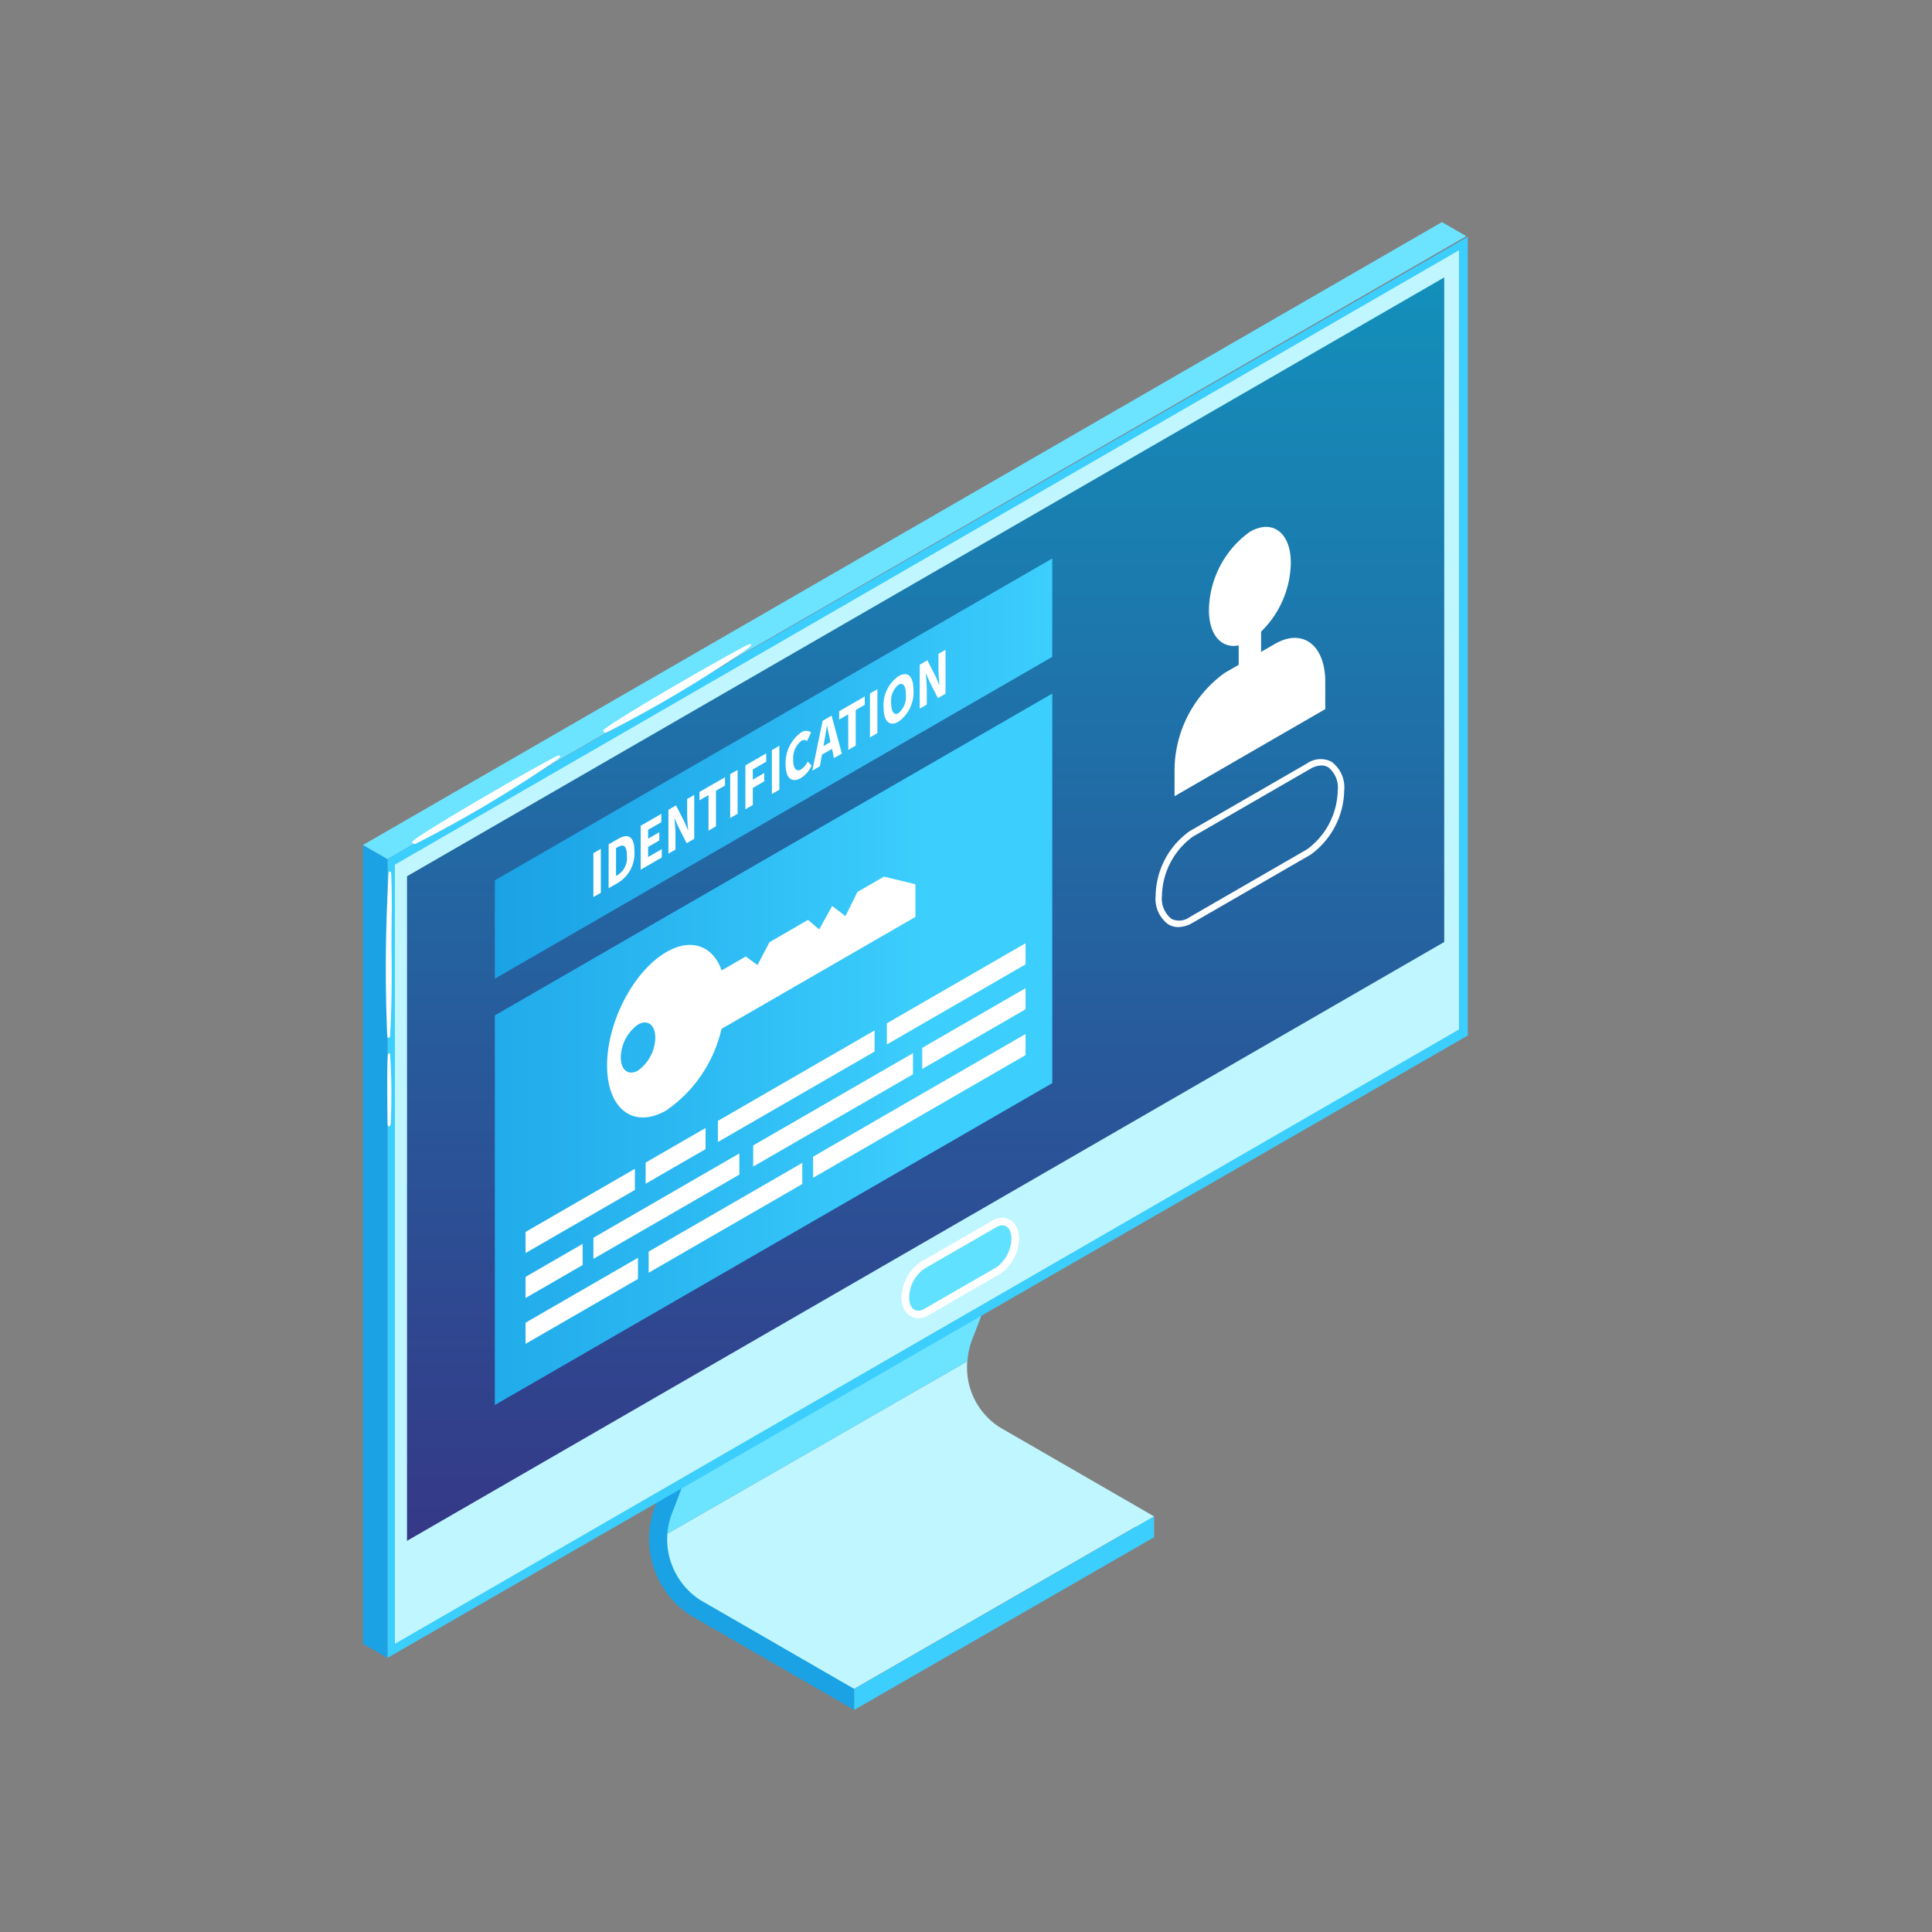 <?xml version="1.0" encoding="UTF-8"?> <svg xmlns="http://www.w3.org/2000/svg" xmlns:xlink="http://www.w3.org/1999/xlink" width="130" height="130" viewBox="0 0 130 130"><rect x="0" y="0" width="130" height="130" fill="#808080" stroke="none"/><defs><linearGradient id="linear-gradient" x1="0.5" y1="-0.29" x2="0.5" y2="1" gradientUnits="objectBoundingBox"><stop offset="0" stop-color="#09a9ca"></stop><stop offset="1" stop-color="#353887"></stop></linearGradient><linearGradient id="linear-gradient-2" x1="-0.228" y1="-4.406" x2="0.772" y2="-4.406" gradientUnits="objectBoundingBox"><stop offset="0" stop-color="#1aa2e5"></stop><stop offset="0.618" stop-color="#2dbbf3"></stop><stop offset="1" stop-color="#3ccefd"></stop></linearGradient><linearGradient id="linear-gradient-3" x1="0" y1="0.5" x2="1" y2="0.5" xlink:href="#linear-gradient-2"></linearGradient></defs><g id="prepare-icon-2" transform="translate(15226 4679)"><circle id="Ellipse_4927" data-name="Ellipse 4927" cx="65" cy="65" r="65" transform="translate(-15226 -4679)" fill="none"></circle><g id="Group_63384" data-name="Group 63384" transform="translate(-15238.334 -4836.488)"><g id="Group_63378" data-name="Group 63378" transform="translate(36.762 172.433)"><g id="Group_63373" data-name="Group 63373" transform="translate(19.256 63.333)"><g id="Group_63371" data-name="Group 63371" transform="translate(0.584)"><path id="Path_210948" data-name="Path 210948" d="M76.1,243.982l-20.8,11.954a5.227,5.227,0,0,0,.451,2.9c.933,1.647,3.922,2.8,3.922,2.8l8.811,4.386,18.945-10.906,1.225.706v-1.412l-10.372-5.988A4.774,4.774,0,0,1,76.1,243.982Z" transform="translate(-55.28 -230.661)" fill="#c0f6ff"></path><path id="Path_210949" data-name="Path 210949" d="M76.449,243.342c1.054-2.673,4.175-11.292,4.206-11.379l-1.15-.416c-.016.044-.837,2.311-1.776,4.872-3.849,2.306-19.579,11.388-19.579,11.388s-1.681,4.176-2.19,5.792a14.97,14.97,0,0,0-.656,3.223l20.8-11.954A5.163,5.163,0,0,1,76.449,243.342Z" transform="translate(-55.278 -231.548)" fill="#6ce3ff"></path></g><g id="Group_63372" data-name="Group 63372" transform="translate(0 11.612)"><path id="Path_210950" data-name="Path 210950" d="M68.53,266.142l-10.372-5.989a4.877,4.877,0,0,1-1.836-5.972c1.053-2.673,4.174-11.292,4.205-11.379l-1.15-.416c-.031.086-3.145,8.69-4.193,11.346a6.124,6.124,0,0,0,2.362,7.479l10.983,6.341Z" transform="translate(-54.735 -242.387)" fill="#1aa2e5"></path></g><path id="Path_210951" data-name="Path 210951" d="M87.78,253.721,67.611,265.333v1.412L87.78,255.132Z" transform="translate(-53.817 -229.966)" fill="#3ccefd"></path></g><g id="Group_63377" data-name="Group 63377"><g id="Group_63374" data-name="Group 63374" transform="translate(1.643 0.982)"><path id="Path_210952" data-name="Path 210952" d="M38.295,268.979V215.228l72.693-41.879V227.1Z" transform="translate(-38.295 -173.349)" fill="#3ccefd"></path><path id="Path_210953" data-name="Path 210953" d="M110.362,226.63l-71.6,41.34V215.542l71.6-41.34Z" transform="translate(-38.262 -173.288)" fill="#c0f6ff"></path><path id="Path_210954" data-name="Path 210954" d="M109.315,220.624,39.523,260.918V216.2l69.792-40.294Z" transform="translate(-38.207 -173.166)" fill="url(#linear-gradient)"></path></g><g id="Group_63375" data-name="Group 63375" transform="translate(36.237 66.995)"><path id="Path_210955" data-name="Path 210955" d="M71.71,241.733c-.541,0-1.124-.437-1.124-1.4a2.948,2.948,0,0,1,1.268-2.378l4.854-2.8a1.3,1.3,0,0,1,.655-.19c.542,0,1.124.437,1.124,1.4a2.946,2.946,0,0,1-1.268,2.377l-4.853,2.8a1.309,1.309,0,0,1-.656.189Z" transform="translate(-70.586 -234.966)" fill="#fff"></path><path id="Path_210956" data-name="Path 210956" d="M72.075,241.068l4.854-2.8a2.437,2.437,0,0,0,1.013-1.937h0c0-.742-.456-1.087-1.013-.766l-4.854,2.8a2.436,2.436,0,0,0-1.012,1.936h0C71.063,241.045,71.518,241.39,72.075,241.068Z" transform="translate(-70.552 -234.932)" fill="#5fe1ff"></path></g><path id="Path_210957" data-name="Path 210957" d="M38.4,212.5l-1.643-.948v53.751l1.643.948Z" transform="translate(-36.762 -169.642)" fill="#1aa2e5"></path><path id="Path_210958" data-name="Path 210958" d="M111,173.381l-1.643-.948-72.6,41.913,1.643.948Z" transform="translate(-36.762 -172.433)" fill="#6ce3ff"></path><g id="Group_63376" data-name="Group 63376" transform="translate(1.532 28.4)"><path id="Path_210959" data-name="Path 210959" d="M38.387,213.306a.081.081,0,0,1,.163,0c.09,1.829.007,3.668.03,5.5s.005,3.675-.1,5.495c-.006.116-.193.194-.193-.05A107.211,107.211,0,0,1,38.387,213.306Z" transform="translate(-38.192 -197.923)" fill="#fff"></path><path id="Path_210960" data-name="Path 210960" d="M38.332,224.709c.009-.074.129-.1.139-.018a39.012,39.012,0,0,1,.037,4.744c-.013.09-.192.247-.2-.065C38.3,228.769,38.242,225.5,38.332,224.709Z" transform="translate(-38.185 -197.108)" fill="#fff"></path><path id="Path_210961" data-name="Path 210961" d="M39.946,211.639c1.324-.981,7.278-4.427,9.517-5.608.345-.181.507-.1.163.163a83.069,83.069,0,0,1-9.544,5.68C39.954,211.927,39.736,211.8,39.946,211.639Z" transform="translate(-38.073 -198.443)" fill="#fff"></path><path id="Path_210962" data-name="Path 210962" d="M51.937,204.649c1.324-.981,7.278-4.428,9.517-5.608.345-.182.507-.1.163.163a83.077,83.077,0,0,1-9.544,5.679C51.944,204.936,51.726,204.8,51.937,204.649Z" transform="translate(-37.217 -198.942)" fill="#fff"></path></g></g></g><g id="Group_63381" data-name="Group 63381" transform="translate(45.63 195.067)"><path id="Path_210963" data-name="Path 210963" d="M82.547,228.26,45.039,249.915V223.7l37.508-21.655Z" transform="translate(-45.039 -192.955)" fill="url(#linear-gradient-2)"></path><path id="Path_210964" data-name="Path 210964" d="M82.547,200.18,45.039,221.836v-6.62L82.547,193.56Z" transform="translate(-45.039 -193.56)" fill="url(#linear-gradient-3)"></path><g id="Group_63379" data-name="Group 63379" transform="translate(2.068 21.409)"><path id="Path_210965" data-name="Path 210965" d="M54.325,231.892l-7.356,4.247v1.422l7.356-4.247Z" transform="translate(-46.969 -212.234)" fill="#fff"></path><path id="Path_210966" data-name="Path 210966" d="M58.543,229.329l-4.032,2.328v1.422l4.032-2.328Z" transform="translate(-46.431 -212.417)" fill="#fff"></path><path id="Path_210967" data-name="Path 210967" d="M69.592,223.2l-10.545,6.088v1.422l10.545-6.088Z" transform="translate(-46.107 -212.854)" fill="#fff"></path><path id="Path_210968" data-name="Path 210968" d="M69.661,223.113v1.422l9.332-5.388v-1.422Z" transform="translate(-45.35 -213.245)" fill="#fff"></path><path id="Path_210969" data-name="Path 210969" d="M50.81,236.608l-3.841,2.218v1.422l3.841-2.218Z" transform="translate(-46.969 -211.897)" fill="#fff"></path><path id="Path_210970" data-name="Path 210970" d="M61.052,230.925,51.23,236.6v1.422l9.822-5.671Z" transform="translate(-46.665 -212.303)" fill="#fff"></path><path id="Path_210971" data-name="Path 210971" d="M72.018,224.629l-10.752,6.208v1.422l10.752-6.208Z" transform="translate(-45.949 -212.752)" fill="#fff"></path><path id="Path_210972" data-name="Path 210972" d="M71.881,224.562v1.422l6.954-4.015v-1.422Z" transform="translate(-45.192 -213.043)" fill="#fff"></path><path id="Path_210973" data-name="Path 210973" d="M65.03,231.68V233.1l14.294-8.253v-1.422Z" transform="translate(-45.681 -212.838)" fill="#fff"></path><path id="Path_210974" data-name="Path 210974" d="M54.532,237.482l-7.563,4.367v1.422l7.563-4.366Z" transform="translate(-46.969 -211.835)" fill="#fff"></path><path id="Path_210975" data-name="Path 210975" d="M54.7,237.489v1.422l10.338-5.969V231.52Z" transform="translate(-46.417 -212.26)" fill="#fff"></path><path id="Path_210976" data-name="Path 210976" d="M72.837,214.054l-2.118-.511-1.787,1.032-.8,1.623-.9-.681-.872,1.579-.748-.644-2.595,1.5-.808,1.543-.785-.583-1.625.94c-.583-1.643-2.025-2.213-3.716-1.237-2.206,1.274-3.994,4.69-3.994,7.632s1.788,4.293,3.994,3.02a9.152,9.152,0,0,0,3.706-5.481l13.05-7.535ZM54.172,226.587c-.641.37-1.159-.022-1.159-.877a2.776,2.776,0,0,1,1.159-2.216c.641-.37,1.16.022,1.16.876A2.78,2.78,0,0,1,54.172,226.587Z" transform="translate(-46.604 -213.543)" fill="#fff"></path></g><g id="Group_63380" data-name="Group 63380" transform="translate(6.632 6.147)"><path id="Path_210977" data-name="Path 210977" d="M51.229,212.086l.5-.288v2.954l-.5.288Z" transform="translate(-51.229 -198.406)" fill="#fff"></path><path id="Path_210978" data-name="Path 210978" d="M52.185,211.551l.626-.361c.676-.391,1.112-.194,1.112.823a2.317,2.317,0,0,1-1.085,2.116l-.652.376Zm.6,2.07a1.362,1.362,0,0,0,.629-1.313c0-.707-.252-.779-.629-.561l-.1.056v1.875Z" transform="translate(-51.161 -198.463)" fill="#fff"></path><path id="Path_210979" data-name="Path 210979" d="M54.2,210.4l1.387-.8v.561l-.887.512v.594l.753-.435v.557l-.753.436v.679l.92-.532v.562l-1.421.821Z" transform="translate(-51.017 -198.563)" fill="#fff"></path><path id="Path_210980" data-name="Path 210980" d="M55.942,209.413l.513-.3.577,1.135.219.527.013-.007c-.02-.3-.061-.7-.061-1.043v-1.042l.476-.274v2.955l-.512.295-.579-1.138L56.369,210l-.013.007c.02.315.061.686.061,1.035v1.047l-.476.274Z" transform="translate(-50.893 -198.648)" fill="#fff"></path><path id="Path_210981" data-name="Path 210981" d="M58.5,208.5l-.609.351v-.561l1.721-.992v.56l-.609.351V210.6l-.5.29Z" transform="translate(-50.754 -198.727)" fill="#fff"></path><path id="Path_210982" data-name="Path 210982" d="M59.82,207.126l.5-.288v2.954l-.5.289Z" transform="translate(-50.616 -198.76)" fill="#fff"></path><path id="Path_210983" data-name="Path 210983" d="M60.776,206.609l1.4-.806v.561l-.9.517v.685l.768-.444v.561l-.768.444v1.146l-.5.289Z" transform="translate(-50.548 -198.834)" fill="#fff"></path><path id="Path_210984" data-name="Path 210984" d="M62.44,205.614l.5-.288v2.954l-.5.288Z" transform="translate(-50.429 -198.868)" fill="#fff"></path><path id="Path_210985" data-name="Path 210985" d="M63.3,206.646a2.542,2.542,0,0,1,1.048-2.154.564.564,0,0,1,.665,0l-.265.579a.338.338,0,0,0-.391-.01,1.485,1.485,0,0,0-.544,1.266c0,.605.211.838.538.649a1.219,1.219,0,0,0,.431-.525l.266.264a1.857,1.857,0,0,1-.717.848C63.766,207.887,63.3,207.638,63.3,206.646Z" transform="translate(-50.368 -198.935)" fill="#fff"></path><path id="Path_210986" data-name="Path 210986" d="M65.674,203.777l.6-.347.693,2.553-.53.305-.136-.622-.677.39-.135.781-.51.295Zm.055,1.7.471-.273-.05-.242c-.061-.259-.122-.573-.18-.847l-.014.009c-.054.343-.112.721-.172,1.051Z" transform="translate(-50.248 -199.003)" fill="#fff"></path><path id="Path_210987" data-name="Path 210987" d="M67.274,203.43l-.607.351v-.561l1.72-.992v.56l-.607.351v2.392l-.5.29Z" transform="translate(-50.128 -199.089)" fill="#fff"></path><path id="Path_210988" data-name="Path 210988" d="M68.6,202.058l.5-.288v2.954l-.5.289Z" transform="translate(-49.99 -199.122)" fill="#fff"></path><path id="Path_210989" data-name="Path 210989" d="M69.455,203.06a2.371,2.371,0,0,1,1.006-2.1c.6-.345,1.006-.023,1.006.938a2.417,2.417,0,0,1-1.006,2.123C69.863,204.368,69.455,204.024,69.455,203.06Zm1.5-.866c0-.59-.192-.832-.494-.658a1.39,1.39,0,0,0-.494,1.227c0,.594.191.859.494.685A1.445,1.445,0,0,0,70.955,202.194Z" transform="translate(-49.929 -199.189)" fill="#fff"></path><path id="Path_210990" data-name="Path 210990" d="M71.725,200.3l.514-.3.577,1.133.217.527.013-.008c-.019-.3-.061-.693-.061-1.042v-1.042l.476-.274v2.953l-.512.3-.579-1.138-.217-.519-.014.008c.021.315.061.686.061,1.034v1.047l-.476.275Z" transform="translate(-49.767 -199.298)" fill="#fff"></path></g></g><path id="Path_210991" data-name="Path 210991" d="M101.7,183.63,83.958,193.874v30.694L101.7,214.324Z" transform="translate(3.367 0.799)" fill="url(#linear-gradient-3)"></path><g id="Group_63382" data-name="Group 63382" transform="translate(90.093 208.565)"><path id="Path_210992" data-name="Path 210992" d="M88.069,217.462a1.314,1.314,0,0,1-.667-.176,2.13,2.13,0,0,1-.859-1.937,5.438,5.438,0,0,1,2.277-4.331l7.919-4.572a1.6,1.6,0,0,1,1.632-.111,2.133,2.133,0,0,1,.86,1.938,5.44,5.44,0,0,1-2.278,4.33l-.107-.185.107.185-7.919,4.572A1.946,1.946,0,0,1,88.069,217.462ZM97.7,206.589a1.519,1.519,0,0,0-.75.228l-7.919,4.572a5.045,5.045,0,0,0-2.062,3.96,1.73,1.73,0,0,0,.646,1.565,1.19,1.19,0,0,0,1.2-.111l7.919-4.572a5.04,5.04,0,0,0,2.062-3.959,1.733,1.733,0,0,0-.645-1.566A.9.9,0,0,0,97.7,206.589Z" transform="translate(-86.542 -206.159)" fill="#fff"></path></g><g id="Group_63383" data-name="Group 63383" transform="translate(91.366 192.942)"><path id="Path_210993" data-name="Path 210993" d="M95.4,193.99a6.6,6.6,0,0,1-2.756,5.264c-1.521.878-2.754-.054-2.754-2.082a6.6,6.6,0,0,1,2.754-5.265C94.168,191.029,95.4,191.962,95.4,193.99Z" transform="translate(-87.576 -191.576)" fill="#fff"></path><path id="Path_210994" data-name="Path 210994" d="M92.513,201.526h0c-.415.239-.754-.017-.754-.57v-2.247a1.813,1.813,0,0,1,.754-1.441h0c.415-.24.754.017.754.57v2.247A1.815,1.815,0,0,1,92.513,201.526Z" transform="translate(-87.443 -191.177)" fill="#fff"></path><path id="Path_210995" data-name="Path 210995" d="M97.872,203.341v-1.836c0-2.479-1.521-3.63-3.381-2.556L91.11,200.9a8.129,8.129,0,0,0-3.38,6.46V209.2Z" transform="translate(-87.73 -191.079)" fill="#fff"></path></g></g></g></svg> 